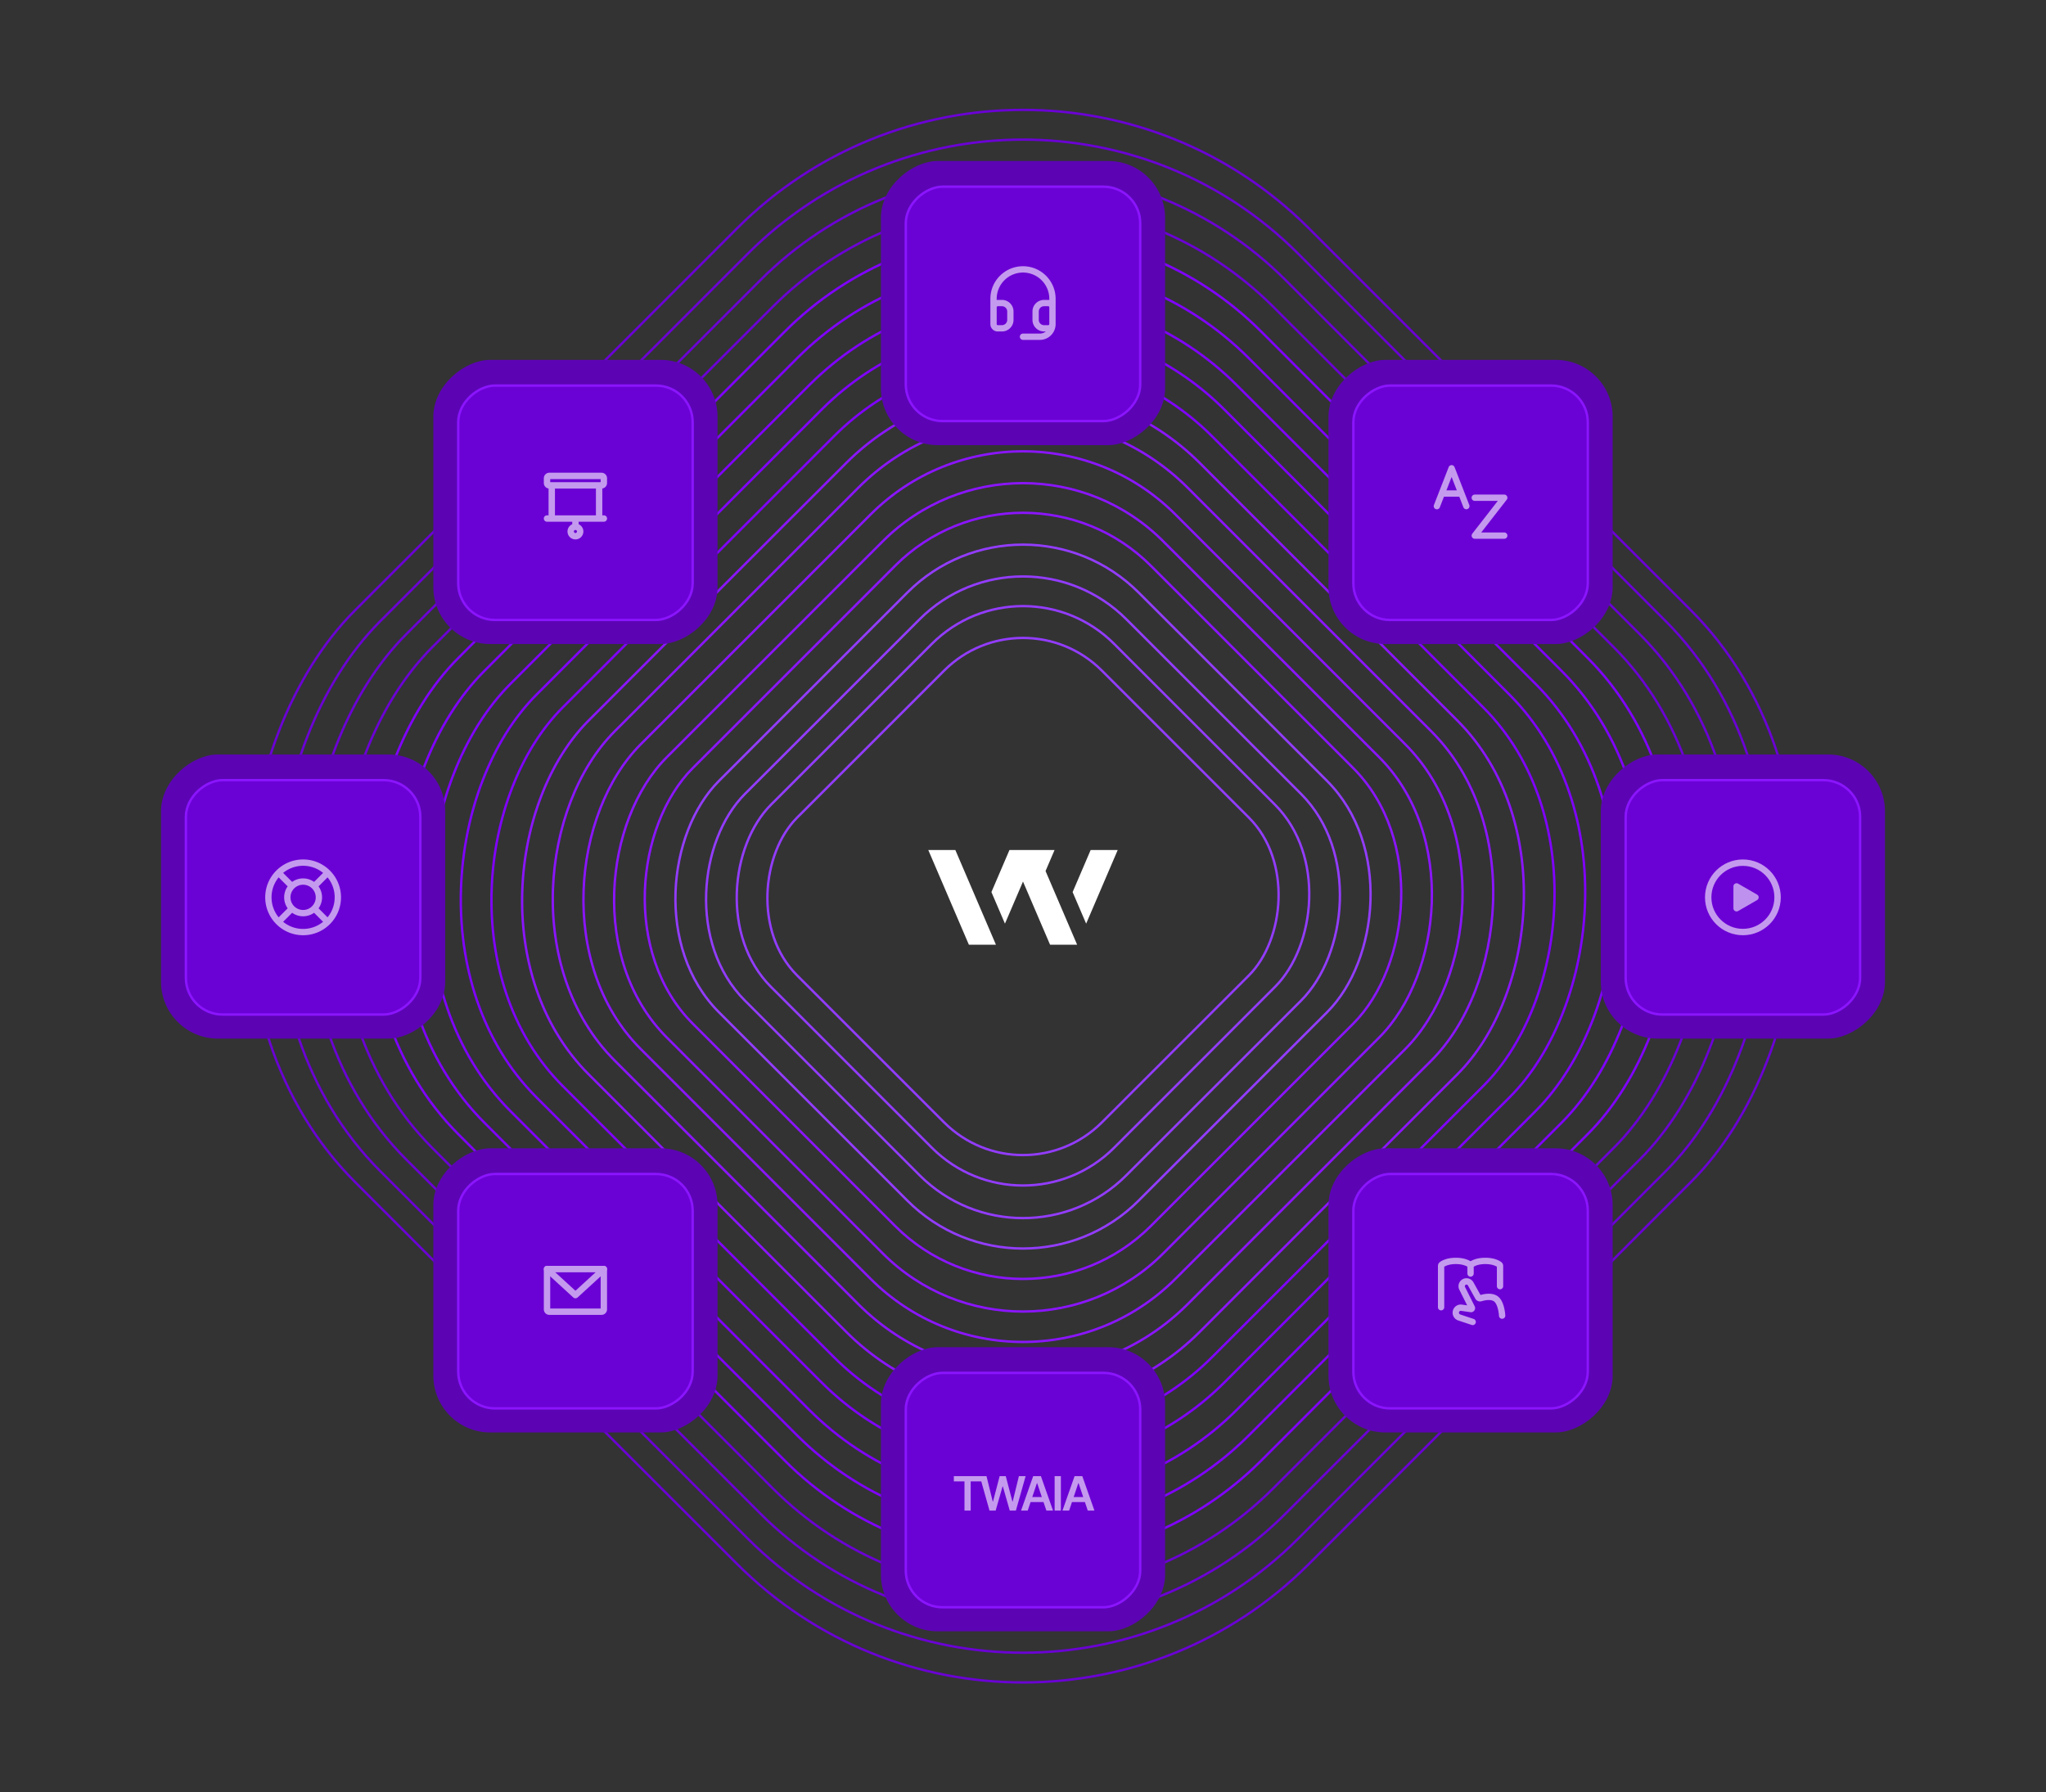 <?xml version="1.0" encoding="UTF-8"?>
<svg xmlns="http://www.w3.org/2000/svg" width="864" height="757" fill="none">
  <rect width="100%" height="100%" fill="#333333" stroke="none"/>
  <g clip-path="url(#a)">
    <rect width="182.03" height="182.03" x="432" y="249.93" stroke="#933CFF" rx="47.088" transform="rotate(45 432 249.93)"></rect>
    <rect width="204.909" height="204.909" x="432" y="233.457" stroke="#933CFF" rx="54.409" transform="rotate(45 432 233.457)"></rect>
    <rect width="227.787" height="227.787" x="432" y="217.899" stroke="#933CFF" rx="61.73" transform="rotate(45 432 217.899)"></rect>
    <rect width="250.666" height="250.666" x="432" y="201.427" stroke="#933CFF" rx="69.051" transform="rotate(45 432 201.427)"></rect>
    <rect width="273.545" height="273.545" x="432" y="184.954" stroke="#8B15FF" rx="76.373" transform="rotate(45 432 184.954)"></rect>
    <rect width="296.424" height="296.424" x="432" y="169.397" stroke="#8B15FF" rx="83.694" transform="rotate(45 432 169.397)"></rect>
    <rect width="319.302" height="319.302" x="432" y="152.924" stroke="#8B15FF" rx="91.015" transform="rotate(45 432 152.924)"></rect>
    <rect width="342.181" height="342.181" x="432" y="136.451" stroke="#8B15FF" rx="98.336" transform="rotate(45 432 136.451)"></rect>
    <rect width="365.06" height="365.06" x="432" y="120.894" stroke="#8B15FF" rx="105.657" transform="rotate(45 432 120.894)"></rect>
    <rect width="387.938" height="387.938" x="432" y="104.421" stroke="#8003FE" rx="112.979" transform="rotate(45 432 104.421)"></rect>
    <rect width="410.817" height="410.817" x="432" y="87.948" stroke="#8003FE" rx="120.3" transform="rotate(45 432 87.948)"></rect>
    <rect width="433.696" height="433.696" x="432" y="72.391" stroke="#8003FE" rx="127.621" transform="rotate(45 432 72.39)"></rect>
    <rect width="456.575" height="456.575" x="432" y="55.918" stroke="#8003FE" rx="134.942" transform="rotate(45 432 55.918)"></rect>
    <rect width="479.453" height="479.453" x="432" y="39.445" stroke="#8003FE" rx="142.263" transform="rotate(45 432 39.445)"></rect>
    <rect width="502.332" height="502.332" x="432" y="23.888" stroke="#6B02D5" rx="149.585" transform="rotate(45 432 23.888)"></rect>
    <rect width="525.211" height="525.211" x="432" y="7.415" stroke="#6B02D5" rx="156.906" transform="rotate(45 432 7.415)"></rect>
    <rect width="548.09" height="548.09" x="432" y="-9.058" stroke="#6B02D5" rx="164.227" transform="rotate(45 432 -9.058)"></rect>
    <rect width="569.637" height="569.637" x="432" y="-24.293" stroke="#6B02D5" rx="170.691" transform="rotate(45 432 -24.293)"></rect>
    <path fill="#fff" fill-rule="evenodd" d="M409.143 399h11.428l-17.143-40H392l17.143 40Zm34.285 0h11.429l-5.714-13.333-7.619-17.779 3.809-8.888h-19.047l-7.619 17.778 5.714 13.334L432 372.333l3.809 8.889L443.428 399Z" clip-rule="evenodd"></path>
    <path fill="#fff" d="m472 359-13.333 31.112-5.715-13.334 7.62-17.778H472Z"></path>
    <rect width="119" height="119" x="187.5" y="319.159" fill="#5C04B4" stroke="#5C04B4" rx="23.5" transform="rotate(90 187.5 319.159)"></rect>
    <rect width="99" height="99" x="177.5" y="329.501" fill="#6B02D5" stroke="#8B15FF" rx="15.5" transform="rotate(90 177.5 329.501)"></rect>
    <g clip-path="url(#b)" opacity=".6">
      <path fill="#fff" fill-rule="evenodd" d="M141.333 379.001c0 3.202-1.128 6.14-3.009 8.438l-3.803-3.803a7.962 7.962 0 0 0 1.479-4.635 7.962 7.962 0 0 0-1.479-4.635l3.803-3.803a13.275 13.275 0 0 1 3.009 8.438ZM128 392.334c3.202 0 6.14-1.128 8.438-3.009l-3.803-3.803a7.962 7.962 0 0 1-4.635 1.479 7.962 7.962 0 0 1-4.635-1.479l-3.803 3.803a13.275 13.275 0 0 0 8.438 3.009Zm-10.324-4.895a13.275 13.275 0 0 1-3.009-8.438c0-3.202 1.128-6.14 3.009-8.438l3.803 3.803a7.962 7.962 0 0 0-1.479 4.635c0 1.728.548 3.328 1.479 4.635l-3.803 3.803Zm5.689-14.959a7.962 7.962 0 0 1 4.635-1.479c1.728 0 3.328.548 4.635 1.479l3.803-3.803a13.275 13.275 0 0 0-8.438-3.009c-3.202 0-6.14 1.128-8.438 3.009l3.803 3.803ZM144 379.001c0 8.837-7.163 16-16 16s-16-7.163-16-16 7.163-16 16-16 16 7.163 16 16Zm-10.667 0a5.333 5.333 0 1 1-10.666 0 5.333 5.333 0 0 1 10.666 0Z" clip-rule="evenodd"></path>
    </g>
    <rect width="119" height="119" x="795.5" y="319.159" fill="#5C04B4" stroke="#5C04B4" rx="23.5" transform="rotate(90 795.5 319.159)"></rect>
    <rect width="99" height="99" x="785.5" y="329.501" fill="#6B02D5" stroke="#8B15FF" rx="15.5" transform="rotate(90 785.5 329.501)"></rect>
    <g opacity=".6">
      <circle cx="736" cy="379.001" r="14.65" stroke="#fff" stroke-width="2.7"></circle>
      <path fill="#F5F0FF" d="M742 377.846a1.334 1.334 0 0 1 0 2.31l-8 4.618c-.889.514-2-.128-2-1.154v-9.238a1.334 1.334 0 0 1 2-1.155l8 4.619Z"></path>
    </g>
    <rect width="119" height="119" x="302.5" y="152.501" fill="#5C04B4" stroke="#5C04B4" rx="23.5" transform="rotate(90 302.5 152.501)"></rect>
    <rect width="99" height="99" x="292.5" y="162.843" fill="#6B02D5" stroke="#8B15FF" rx="15.5" transform="rotate(90 292.5 162.843)"></rect>
    <g stroke="#fff" stroke-linecap="round" stroke-linejoin="round" stroke-width="2.7" clip-path="url(#c)" opacity=".6">
      <path d="M233 219.001v-14M253 205.001v14M254 201.001h-22a1 1 0 0 0-1 1v2a1 1 0 0 0 1 1h22a1 1 0 0 0 1-1v-2a1 1 0 0 0-1-1ZM243 219.001v2.85M243 226.477a2 2 0 1 0 0-4 2 2 0 0 0 0 4ZM231 219.001h24"></path>
    </g>
    <rect width="119" height="119" x="680.5" y="152.501" fill="#5C04B4" stroke="#5C04B4" rx="23.5" transform="rotate(90 680.5 152.501)"></rect>
    <rect width="99" height="99" x="670.5" y="162.843" fill="#6B02D5" stroke="#8B15FF" rx="15.5" transform="rotate(90 670.5 162.843)"></rect>
    <g fill="#fff" fill-rule="evenodd" clip-path="url(#d)" clip-rule="evenodd" opacity=".6">
      <path d="M614.243 197.295a1.335 1.335 0 0 0-2.486 0l-6.222 16a1.333 1.333 0 1 0 2.485.967l1.744-4.483h6.472l1.743 4.483a1.334 1.334 0 0 0 2.486-.967l-6.222-16Zm.956 9.817L613 201.457l-2.199 5.655h4.398ZM621.444 210.223c0-.736.597-1.333 1.334-1.333h12.444a1.335 1.335 0 0 1 1.053 2.152l-10.771 13.848h9.718a1.333 1.333 0 1 1 0 2.666h-12.444a1.335 1.335 0 0 1-1.053-2.152l10.771-13.848h-9.718a1.333 1.333 0 0 1-1.334-1.333Z"></path>
    </g>
    <rect width="119" height="119" x="302.5" y="485.501" fill="#5C04B4" stroke="#5C04B4" rx="23.5" transform="rotate(90 302.5 485.501)"></rect>
    <rect width="99" height="99" x="292.5" y="495.843" fill="#6B02D5" stroke="#8B15FF" rx="15.5" transform="rotate(90 292.5 495.843)"></rect>
    <g stroke="#fff" stroke-linecap="round" stroke-linejoin="round" stroke-width="2.7" clip-path="url(#e)" opacity=".6">
      <path d="M231 536.001h24v17a.997.997 0 0 1-1 1h-22a.997.997 0 0 1-1-1v-17Z"></path>
      <path d="m255 536.001-12 11-12-11"></path>
    </g>
    <rect width="119" height="119" x="680.5" y="485.501" fill="#5C04B4" stroke="#5C04B4" rx="23.5" transform="rotate(90 680.5 485.501)"></rect>
    <rect width="99" height="99" x="670.5" y="495.843" fill="#6B02D5" stroke="#8B15FF" rx="15.5" transform="rotate(90 670.5 495.843)"></rect>
    <g fill="#fff" fill-rule="evenodd" clip-path="url(#f)" clip-rule="evenodd" opacity=".6">
      <path d="M609.889 535.003v17.109a1.333 1.333 0 0 1-2.667 0v-17.41c0-.576.234-1.24.83-1.676.875-.64 2.991-1.803 6.726-1.803 2.406 0 4.146.483 5.319 1.004.354.157.654.317.903.466a8.35 8.35 0 0 1 .903-.466c1.173-.521 2.913-1.004 5.319-1.004 3.735 0 5.851 1.163 6.726 1.803.596.436.83 1.1.83 1.676v8.521a1.333 1.333 0 1 1-2.667 0v-8.22c-.663-.406-2.2-1.113-4.889-1.113-2.038 0-3.409.406-4.236.774a5.824 5.824 0 0 0-.653.339v2.887a1.333 1.333 0 0 1-2.666 0v-2.887a5.824 5.824 0 0 0-.653-.339c-.827-.368-2.198-.774-4.236-.774-2.689 0-4.226.707-4.889 1.113Z"></path>
      <path d="M619.89 542.904a.698.698 0 0 0-1.234.651l4.082 8.162c.626 1.253-.412 2.693-1.799 2.495l-3.947-.564a.788.788 0 0 0-.361 1.528l5.68 1.894a1.333 1.333 0 1 1-.844 2.529l-5.679-1.893a3.454 3.454 0 0 1 1.581-6.697l2.189.312-3.287-6.574a3.364 3.364 0 0 1 5.95-3.138l2.965 5.338c.76-.217 1.862-.469 3.041-.524 1.31-.061 2.911.11 4.219 1.052.848.61 1.437 1.486 1.852 2.342.421.866.706 1.803.903 2.641a19.874 19.874 0 0 1 .446 2.871l.014.195.003.055.001.016v.007l-1.332.066 1.332-.066a1.333 1.333 0 1 1-2.663.131l-.001-.007-.002-.036c-.002-.033-.005-.085-.011-.152a16.959 16.959 0 0 0-.384-2.472c-.169-.723-.399-1.456-.705-2.085-.31-.64-.656-1.087-1.011-1.342-.601-.432-1.486-.601-2.536-.552-1.024.048-2.022.295-2.667.493-.981.299-2.128-.076-2.675-1.06l-3.12-5.616Z"></path>
    </g>
    <rect width="119" height="119" x="491.5" y="569.501" fill="#5C04B4" stroke="#5C04B4" rx="23.5" transform="rotate(90 491.5 569.501)"></rect>
    <rect width="99" height="99" x="481.5" y="579.843" fill="#6B02D5" stroke="#8B15FF" rx="15.5" transform="rotate(90 481.5 579.843)"></rect>
    <path fill="#fff" d="M402.795 625.663v-2.208h11.606v2.208h-4.496V638h-2.614v-12.337h-4.496ZM417.859 638l-4.105-14.545h2.834l2.62 10.688h.135l2.799-10.688h2.578l2.805 10.696h.128l2.621-10.696h2.833L429.002 638h-2.599l-2.912-10.206h-.114L420.458 638h-2.599Zm16.136 0h-2.812l5.12-14.545h3.253L444.684 638h-2.812l-3.885-11.562h-.114L433.995 638Zm.093-5.703h7.67v2.116h-7.67v-2.116Zm13.907-8.842V638h-2.635v-14.545h2.635ZM451.476 638h-2.812l5.12-14.545h3.253L462.165 638h-2.812l-3.885-11.562h-.114L451.476 638Zm.092-5.703h7.671v2.116h-7.671v-2.116Z" opacity=".6"></path>
    <rect width="119" height="119" x="491.5" y="68.501" fill="#5C04B4" stroke="#5C04B4" rx="23.5" transform="rotate(90 491.5 68.501)"></rect>
    <rect width="99" height="99" x="481.5" y="78.843" fill="#6B02D5" stroke="#8B15FF" rx="15.5" transform="rotate(90 481.5 78.843)"></rect>
    <g clip-path="url(#g)" opacity=".6">
      <path fill="#fff" fill-rule="evenodd" d="M432 115.112c-6.136 0-11.111 4.975-11.111 11.111v.476c.145-.021.294-.031.444-.031h1.778c2.7 0 4.889 2.188 4.889 4.888v3.556a4.89 4.89 0 0 1-4.889 4.889h-1.778a3.111 3.111 0 0 1-3.111-3.111v-10.667c0-7.609 6.169-13.778 13.778-13.778 7.609 0 13.778 6.169 13.778 13.778v10.667a6.666 6.666 0 0 1-6.667 6.666H432a1.333 1.333 0 0 1 0-2.666h7.111c.953 0 1.828-.333 2.515-.889h-.737a4.89 4.89 0 0 1-4.889-4.889v-3.556c0-2.7 2.189-4.888 4.889-4.888h1.778c.151 0 .299.01.444.031v-.476c0-6.136-4.974-11.111-11.111-11.111Zm11.111 14.667a.444.444 0 0 0-.444-.445h-1.778a2.222 2.222 0 0 0-2.222 2.222v3.556c0 1.227.995 2.222 2.222 2.222h1.778a.444.444 0 0 0 .444-.444v-7.111Zm-22.222 0v7.111c0 .245.199.444.444.444h1.778a2.222 2.222 0 0 0 2.222-2.222v-3.556a2.222 2.222 0 0 0-2.222-2.222h-1.778a.444.444 0 0 0-.444.445Z" clip-rule="evenodd"></path>
    </g>
  </g>
  <defs>
    <clipPath id="a">
      <path fill="#fff" d="M0 0h864v757H0z"></path>
    </clipPath>
    <clipPath id="b">
      <path fill="#fff" d="M112 363.001h32v32h-32z"></path>
    </clipPath>
    <clipPath id="c">
      <path fill="#fff" d="M227 196.001h32v32h-32z"></path>
    </clipPath>
    <clipPath id="d">
      <path fill="#fff" d="M605 196.001h32v32h-32z"></path>
    </clipPath>
    <clipPath id="e">
      <path fill="#fff" d="M227 529.001h32v32h-32z"></path>
    </clipPath>
    <clipPath id="f">
      <path fill="#fff" d="M605 529.001h32v32h-32z"></path>
    </clipPath>
    <clipPath id="g">
      <path fill="#fff" d="M416 112.001h32v32h-32z"></path>
    </clipPath>
  </defs>
</svg>
